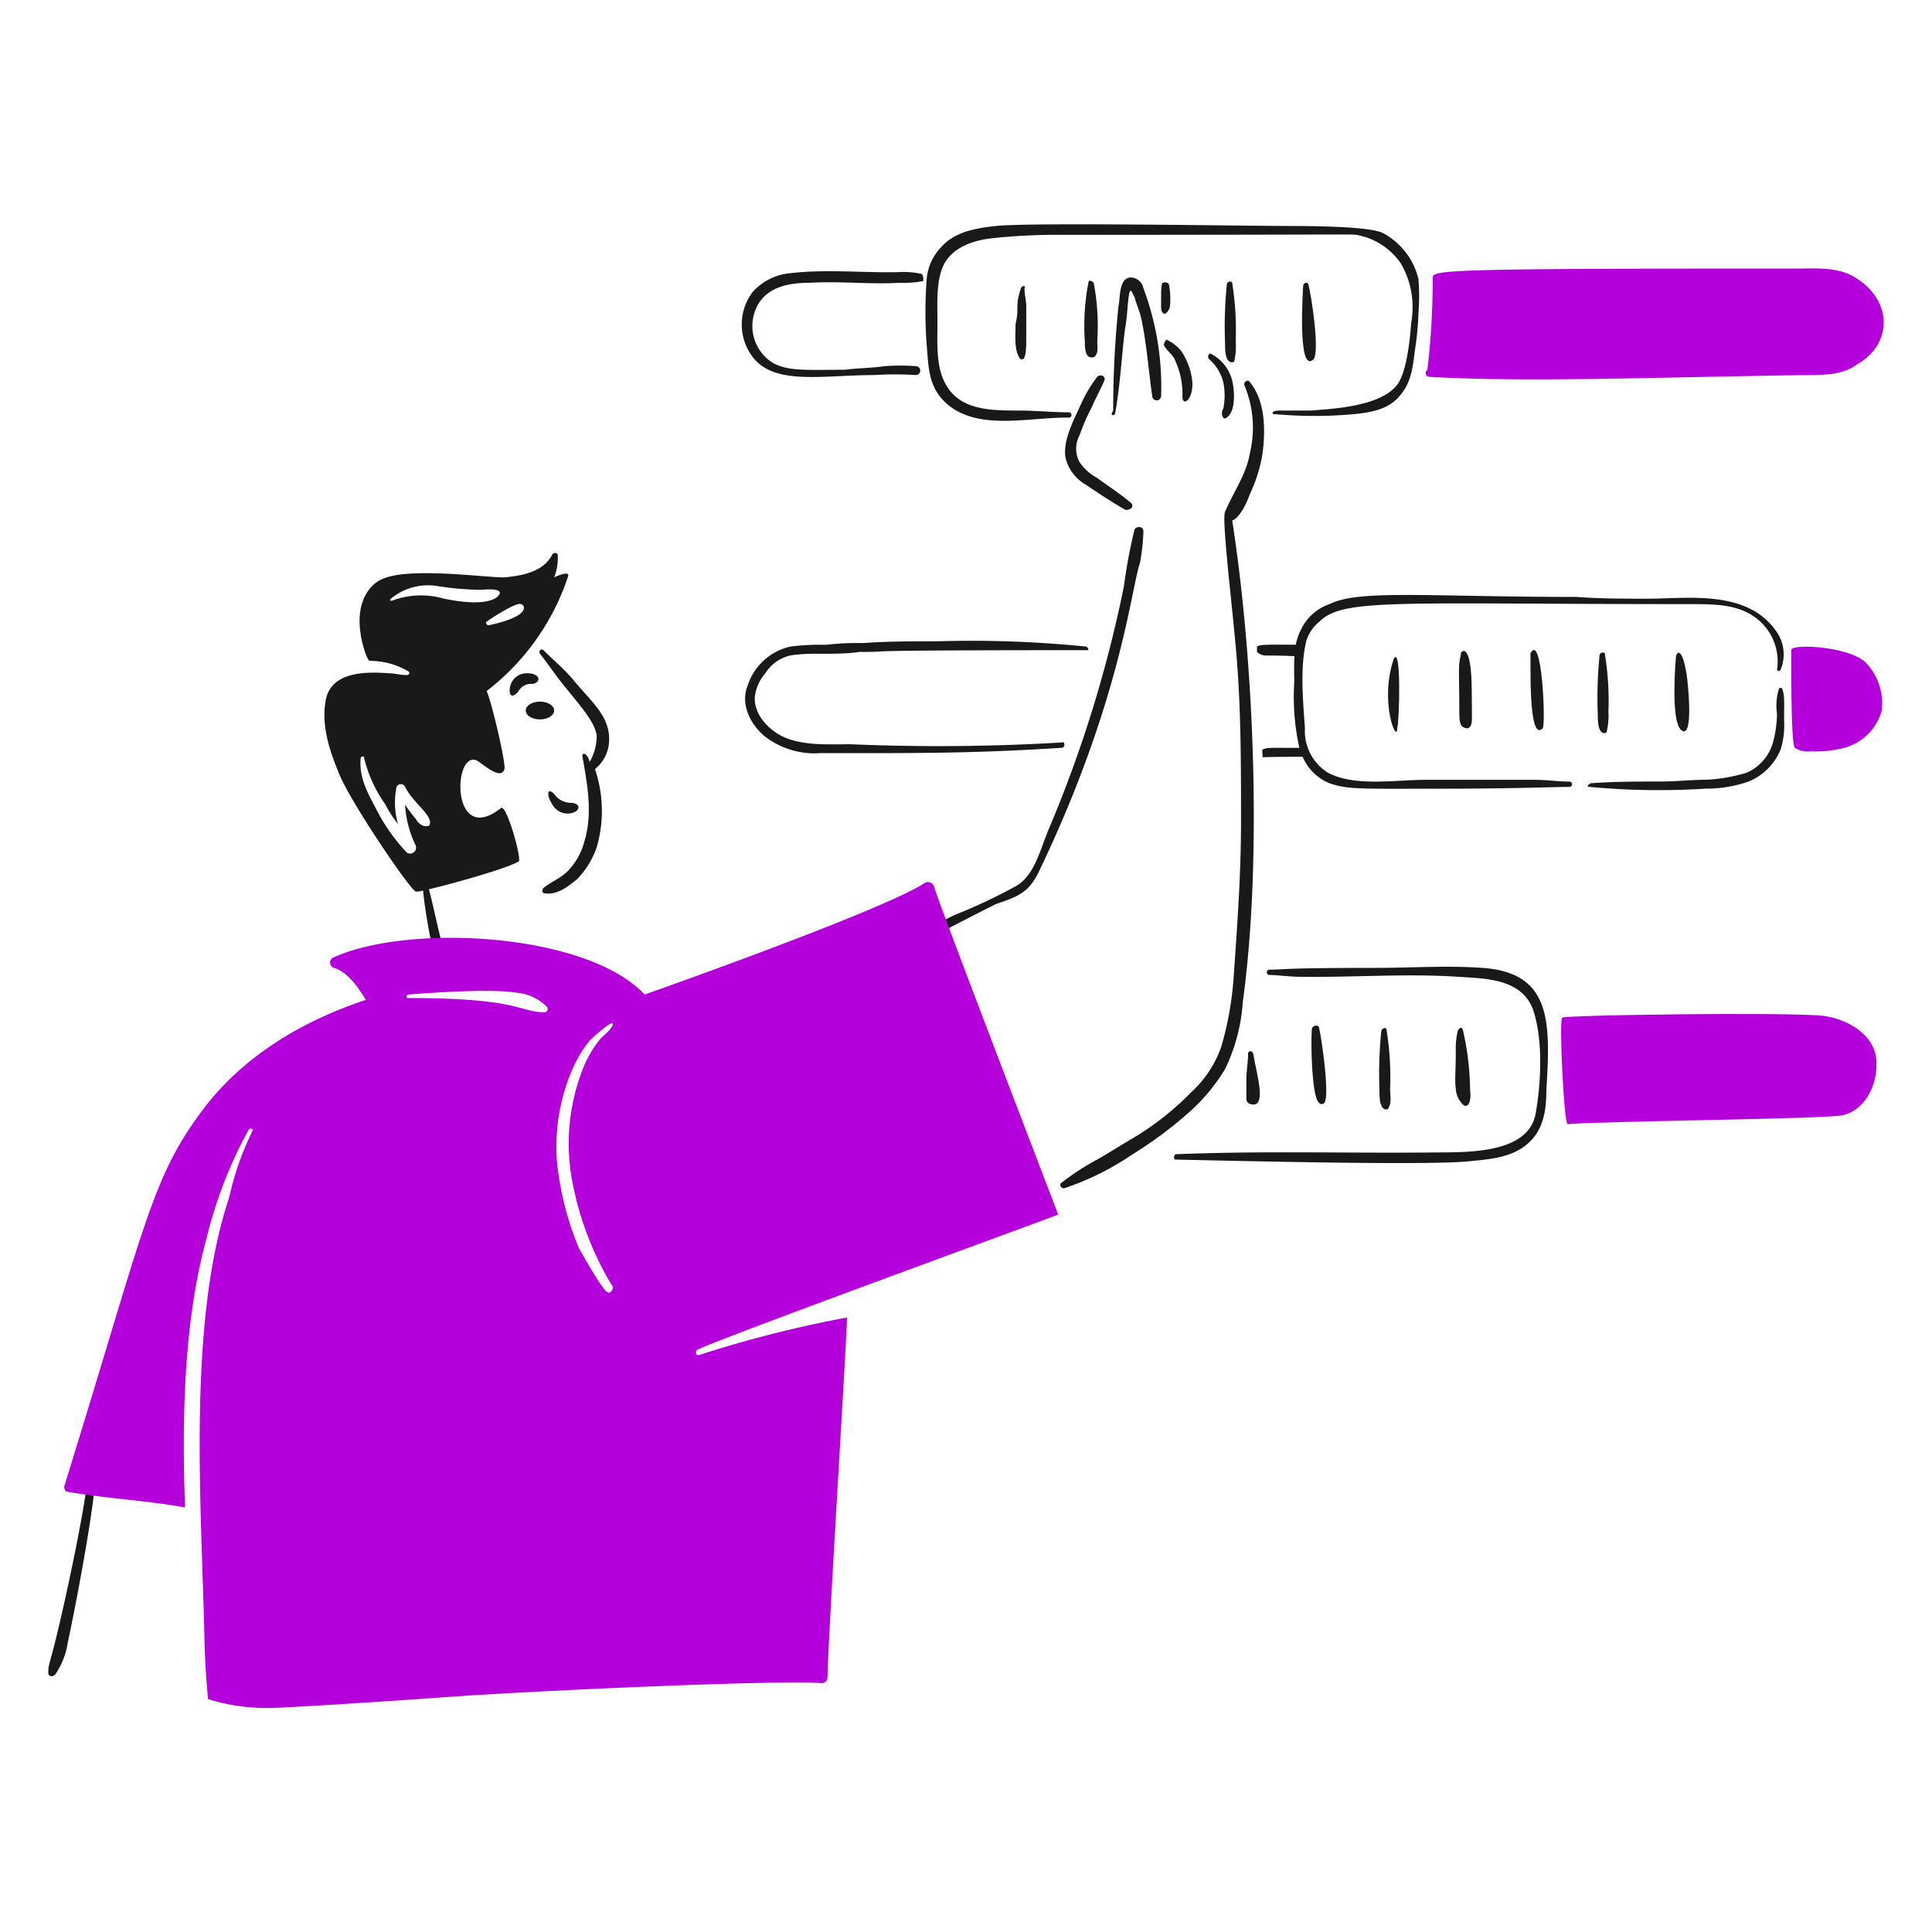 <svg viewBox="0 0 200 200" xmlns="http://www.w3.org/2000/svg" id="Change-Setting-4--Streamline-Brooklyn">
  <desc>
    Change Setting 4 Streamline Illustration: https://streamlinehq.com
  </desc>
  <path d="M51.852 83.658c-5.144 4.043 -4.981 -5.824 -2.572 -4.96 0.547 0.2 2.545 2.2 2.94 0.918 0.172 -0.555 -1.286 -6.8 -1.837 -8.084a24.8 24.8 0 0 0 8.451 -11.943c0 -0.551 -1.469 0.184 -1.469 0.184a5.435 5.435 0 0 0 0.367 -2.389 0.345 0.345 0 0 0 -0.551 0c-0.919 1.838 -3.123 2.2 -4.961 2.389 -2.2 0 -9.922 -1.1 -12.678 0.184 -1.286 0.551 -2.756 2.388 -2.2 5.7 0 0.368 0.551 2.573 0.918 2.756a7.867 7.867 0 0 1 4.042 1.1c0.184 0.183 0 0.367 -0.183 0.367 -0.735 0 -1.287 -0.184 -1.838 -0.184 -2.572 -0.183 -6.247 -0.183 -6.614 3.124 -0.368 2.572 0.551 5.145 1.47 7.35 1.1 2.755 7.165 11.759 7.9 12.126a2.427 2.427 0 0 0 0.76 -0.106c0.191 1.934 0.542 3.86 0.894 5.618 0.183 1.1 1.286 1.286 1.1 0 -0.523 -1.918 -0.881 -3.836 -1.387 -5.754 2.617 -0.612 8.162 -2.178 9.288 -2.881 0.366 -0.186 -1.292 -6.066 -1.84 -5.515Zm2.022 -21.129a0.4 0.4 0 0 1 0.367 0.367c0 1.133 -3.534 1.8 -3.675 1.838 -0.183 0 -0.367 -0.368 -0.183 -0.368 0.204 -0.205 2.987 -2.005 3.491 -1.837ZM44.5 85.312a0.18 0.18 0 0 1 -0.184 0.184c-0.551 0.184 -1.1 -0.368 -1.286 -0.735a16.558 16.558 0 0 1 -1.1 -1.47 11.078 11.078 0 0 0 1.1 4.226 0.612 0.612 0 0 1 -0.918 0.735 18.76 18.76 0 0 1 -3.124 -4.41c-0.882 -1.673 -1.837 -3.307 -1.653 -5.328 0 -0.184 0.367 -0.368 0.367 0a14.207 14.207 0 0 0 2.2 4.777 12.339 12.339 0 0 0 1.298 2.021 8.149 8.149 0 0 1 -0.184 -3.675 0.482 0.482 0 0 1 0.919 -0.183c0.832 1.673 2.808 2.898 2.565 3.858Zm-3.855 -23.151c-0.19 0.09 -0.348 -0.027 -0.184 -0.183a6.034 6.034 0 0 1 4.961 -1.286 31.121 31.121 0 0 0 4.409 0.367c0.1 0 2.716 -0.327 1.654 0.735 -1.246 0.934 -4.037 0.479 -5.512 0.184a8.524 8.524 0 0 0 -5.328 0.183Z" fill="#191919" stroke-width="1"></path>
  <path d="M61.591 79.616a3.925 3.925 0 0 0 1.469 -3.123c0 -2.47 -2 -4.013 -3.674 -6.064 -0.908 -1.111 -2.021 -2.021 -3.124 -3.123 -0.184 -0.184 -0.551 0 -0.367 0.367 0.735 0.919 1.47 2.022 2.2 2.94 2.162 2.7 3.4 4 3.674 5.512a5.307 5.307 0 0 1 -0.735 2.756 1.394 1.394 0 0 0 -0.367 -0.735c-0.184 -0.183 -0.429 -0.17 -0.368 0.184 0.481 2.769 1.1 5.88 0.184 8.819a6.749 6.749 0 0 1 -1.47 2.756c-0.735 0.919 -1.837 1.287 -2.756 2.022 -0.184 0.183 -0.184 0.551 0.184 0.551 1.286 0.183 2.388 -0.735 3.307 -1.47a8.94 8.94 0 0 0 2.026 -3.308 13.467 13.467 0 0 0 -0.183 -8.084Z" fill="#191919" stroke-width="1"></path>
  <path d="M92.091 98.725c3.077 -0.88 4.974 -2.12 11.024 -5.145 2.31 -0.77 3.409 -1.227 4.409 -3.307C116 72.634 117.068 61.091 118 58.3a20.215 20.215 0 0 0 0.365 -3.3c0 -0.552 -0.735 -0.552 -0.919 -0.184a55.526 55.526 0 0 0 -1.1 5.88 131.358 131.358 0 0 1 -7.717 24.988c-0.9 2.03 -1.47 4.96 -3.491 6.063a54.577 54.577 0 0 1 -6.247 2.94c-2.225 1.061 -4.41 2.388 -6.8 3.491 -0.552 0.179 -0.368 0.547 0 0.547Z" fill="#191919" stroke-width="1"></path>
  <path d="M117.079 52.056c-1.1 -0.919 -2.216 -1.639 -3.491 -2.572a5.25 5.25 0 0 1 -1.838 -1.654 2.924 2.924 0 0 1 0 -2.756 20.5 20.5 0 0 1 1.286 -2.94c0.368 -0.918 0.919 -1.837 1.287 -2.756 0.183 -0.367 -0.368 -0.735 -0.735 -0.367a13.686 13.686 0 0 0 -1.654 2.756c-0.735 1.653 -1.876 3.679 -1.654 5.512a4.411 4.411 0 0 0 2.2 2.94c1.3 0.9 2.756 1.837 4.042 2.572 0.557 0 0.924 -0.368 0.557 -0.735Z" fill="#191919" stroke-width="1"></path>
  <path d="M115.425 42.869c0.605 -3.327 0.754 -7.094 1.1 -9.187 0.184 -1.1 0.184 -2.2 0.368 -3.307 0.184 -0.735 0.367 0.184 0.551 0.368 0.184 0.735 0.545 1.471 0.735 2.388 0.534 2.576 0.735 5.329 1.1 7.9a0.462 0.462 0 0 0 0.919 0 29.118 29.118 0 0 0 -1.837 -11.208 1.376 1.376 0 0 0 -1.286 -1.1c-1.286 0 -1.1 2.2 -1.286 2.939a104.274 104.274 0 0 0 -0.552 10.841c-0.363 0.55 0.004 0.55 0.188 0.366Z" fill="#191919" stroke-width="1"></path>
  <path d="M125.163 37.173a4.737 4.737 0 0 1 1.47 2.389 6.949 6.949 0 0 1 0 2.756 0.82 0.82 0 0 0 0 0.919c0.184 0.183 0.367 0 0.551 -0.184 0.72 -0.72 0.62 -2.663 0.368 -3.675a4.287 4.287 0 0 0 -2.205 -2.756c-0.262 -0.093 -0.368 0.368 -0.184 0.551Z" fill="#191919" stroke-width="1"></path>
  <path d="M129.389 51.137a15.625 15.625 0 0 0 1.286 -4.042c0.334 -2.393 0.368 -5.512 -1.286 -7.533 -0.184 -0.368 -0.735 0 -0.551 0.367a11.333 11.333 0 0 1 0.551 6.982c-0.368 2.2 -1.7 4.022 -2.572 6.064 -0.389 0.91 0.925 11.023 1.286 16.168 0.374 5.328 0.367 10.657 0.367 15.985 0 5.145 -0.361 10.29 -0.735 15.618a34.277 34.277 0 0 1 -1.286 7.533 11.447 11.447 0 0 1 -3.123 4.777 29.706 29.706 0 0 1 -6.064 4.777c-1.282 0.741 -2.388 1.47 -3.674 2.2a25.2 25.2 0 0 0 -3.675 2.389c-0.368 0.183 0 0.735 0.367 0.551a28.876 28.876 0 0 0 6.982 -3.491 41.559 41.559 0 0 0 5.7 -4.226 19.217 19.217 0 0 0 3.859 -4.593 18.77 18.77 0 0 0 1.837 -6.982c2.009 -14.568 1.167 -35.266 -1.1 -49.793 0.912 -0.362 1.647 -2.2 1.831 -2.751Z" fill="#191919" stroke-width="1"></path>
  <path d="M9.226 151.641c-0.26 3.9 -2.382 13.641 -3.307 17.454C5.093 172.5 5 172.3 5 173.138c0 0.367 0.367 0.551 0.735 0.183a7.994 7.994 0 0 0 1.286 -3.307c0.535 -2.436 2.94 -14.532 2.94 -18.373 -0.184 -0.552 -0.735 -0.552 -0.735 0Z" fill="#191919" stroke-width="1"></path>
  <path d="M120.57 35.887c0.367 0.551 0.918 0.919 1.1 1.47a8.232 8.232 0 0 1 0.735 3.675c0 1.277 1.437 0.1 0.919 -2.2a6.807 6.807 0 0 0 -1.1 -2.572 4.408 4.408 0 0 0 -1.47 -1.1c-0.184 0.176 -0.368 0.54 -0.184 0.727Z" fill="#191919" stroke-width="1"></path>
  <path d="M72.431 140.249c-0.368 0.184 -0.554 -0.372 -0.184 -0.551 2.739 -1.324 36.931 -13.78 37.3 -13.964 -1.469 -3.859 -12.494 -32.521 -12.861 -33.991a0.672 0.672 0 0 0 -0.919 -0.368c-4.042 2.756 -28.479 11.392 -29.03 11.576C60.672 96.52 42.3 95.6 34.581 99.092a0.574 0.574 0 0 0 0 1.1c1.824 0.564 3.06 3.059 3.308 3.307 -6.615 2.2 -12.737 5.835 -16.9 11.391 -5.362 7.152 -5.9 11.774 -14.331 38.952a0.678 0.678 0 0 0 0.183 0.552c4.043 0.735 8.268 0.918 12.311 1.653 -0.32 -8.945 -0.16 -19.073 2.2 -27.744a45.807 45.807 0 0 1 4.41 -11.391c0.184 -0.184 0.551 0 0.368 0.183a29.865 29.865 0 0 0 -2.389 6.8c-4.405 13.214 -2.863 31.994 -2.572 45.933 0.042 2.021 0.183 4.043 0.367 6.064a20.291 20.291 0 0 0 6.247 0.918c1.838 0 13.776 -0.786 18.006 -1.1 8.812 -0.658 34.91 -1.837 39.32 -1.47a0.59 0.59 0 0 0 0.551 -0.551c0.092 -4.78 2.021 -35.277 2.021 -37.3a123.68 123.68 0 0 0 -15.25 3.86ZM59.2 122.059a32.508 32.508 0 0 0 4.044 10.841 0.538 0.538 0 0 1 -0.184 0.918c-0.367 0 -0.735 -0.735 -0.918 -0.918 -0.735 -1.1 -1.47 -2.389 -2.205 -3.675a31.491 31.491 0 0 1 -2.2 -8.268c-0.676 -5.391 1.2 -10.748 3.307 -13.229 0.168 -0.2 2.573 -2.389 2.389 -1.654 -0.184 0.551 -0.936 1.086 -1.286 1.47a11.858 11.858 0 0 0 -2.021 3.675 21.036 21.036 0 0 0 -0.926 10.84Zm-5.7 -19.292a4.989 4.989 0 0 1 3.124 1.47 0.352 0.352 0 0 1 -0.184 0.551c-2.791 0 -2.485 -1.47 -14.148 -1.47 -0.367 0 -0.183 -0.367 0 -0.367 2.562 -0.197 8.58 -0.623 11.214 -0.184Z" fill="#b400da" stroke-width="1"></path>
  <path d="M133.247 23.393c-4.091 0 -26.553 -0.386 -30.132 0 -2.018 0.218 -4.226 0.551 -5.7 2.2a5.479 5.479 0 0 0 -1.47 3.124 44.636 44.636 0 0 0 0 7.165c0.17 2.023 0.16 4.066 1.837 5.7 3.263 3.17 8.817 1.562 12.862 1.654a0.276 0.276 0 0 0 0 -0.552c-1.654 0 -3.491 -0.183 -5.145 -0.183 -3.242 0 -6.288 -0.083 -7.717 -2.94 -0.918 -1.837 -0.735 -4.226 -0.735 -6.247 0 -1.837 -0.183 -4.41 0.735 -6.063s2.944 -2.35 4.778 -2.573a62.527 62.527 0 0 1 7.533 -0.367c27.857 0 29.592 -0.081 30.316 0a7.067 7.067 0 0 1 4.593 2.94 8.96 8.96 0 0 1 1.1 6.063c-0.045 0.272 -0.254 4.514 -1.286 6.247 -1.595 2.677 -7.584 2.762 -9 2.94h-3.308c-0.183 0 -0.918 0 -0.735 0.367h0.184a45.216 45.216 0 0 0 8.268 0c1.838 -0.184 3.675 -0.551 4.777 -2.021 1.1 -1.286 1.261 -2.943 1.47 -4.593a30.766 30.766 0 0 0 0.368 -3.859 22.113 22.113 0 0 0 0 -3.491 7.326 7.326 0 0 0 -3.675 -4.777c-0.878 -0.44 -3.785 -0.734 -9.918 -0.734Z" fill="#191919" stroke-width="1"></path>
  <path d="M164.482 81.454a76.382 76.382 0 0 0 12.127 0.183 13.15 13.15 0 0 0 4.41 -0.735 6.066 6.066 0 0 0 3.307 -3.307 8.334 8.334 0 0 0 0.367 -2.94c0 -2.211 0.052 -2.6 -0.183 -3.307 0 -0.184 -0.368 -0.184 -0.368 0a5.905 5.905 0 0 0 -0.184 2.572 12.677 12.677 0 0 1 -0.367 2.756 4.9 4.9 0 0 1 -2.756 3.308 17.028 17.028 0 0 1 -4.226 0.735c-1.47 0 -3.124 0.183 -4.593 0.183 -2.389 0 -4.961 0 -7.35 0.184 -0.366 0.184 -0.366 0.368 -0.184 0.368Z" fill="#191919" stroke-width="1"></path>
  <path d="M121.672 120.038c6.836 0.149 26.057 0.614 30.316 0.184 2.02 -0.2 4.065 -0.334 5.7 -1.47 2.051 -1.428 2.389 -3.675 2.389 -5.88 0.445 -7.127 0.533 -12.174 -6.615 -12.677 -3.67 -0.259 -7.349 0 -11.208 0 -9.726 0 -9.1 0.183 -10.84 0.183a0.276 0.276 0 0 0 0 0.552c0.735 0 2.021 0.168 2.94 0.183 5.514 0.092 11.023 -0.356 16.536 0 2.939 0.19 6.833 0.173 7.9 3.675 0.949 3.114 0.731 7.349 0.183 10.473 -0.74 4.225 -7.166 4.008 -10.473 4.042 -9 0.092 -17.822 -0.184 -26.825 0.184 -0.187 0.184 -0.187 0.547 -0.003 0.551Z" fill="#191919" stroke-width="1"></path>
  <path d="M188.735 105.155c-4.079 -0.407 -26.5 -0.073 -27.009 0.184 -0.367 0.184 0.184 11.024 0.552 11.024 4.6 -0.329 26.7 -0.518 28.479 -0.918 2.217 -0.5 3.49 -2.94 3.49 -5.145 0.184 -2.94 -2.755 -4.777 -5.512 -5.145Z" fill="#b400da" stroke-width="1"></path>
  <path d="M112.485 66.939a117.8 117.8 0 0 0 -15.434 -0.552c-2.572 0 -5.144 0 -7.716 0.184a27.1 27.1 0 0 0 -3.859 0.184 22.711 22.711 0 0 0 -3.675 0.183 6.051 6.051 0 0 0 -4.409 4.043c-0.735 1.837 0.189 3.852 1.653 5.144a8.4 8.4 0 0 0 5.88 1.838c9.352 0 15.463 0.063 24.988 -0.552 0.367 0 0.367 -0.735 0 -0.551a215.522 215.522 0 0 1 -21.865 0.184c-2.021 0 -4.4 0.156 -6.43 -0.551 -1.646 -0.574 -3.491 -2.2 -3.491 -4.226a4.515 4.515 0 0 1 1.1 -2.572 4.169 4.169 0 0 1 2.573 -1.838c2.236 -0.372 4.55 0.006 7.166 -0.367 4.525 0 -3.412 -0.184 23.7 -0.184 0.003 -0.1 0.003 -0.184 -0.181 -0.367Z" fill="#191919" stroke-width="1"></path>
  <path d="M192.043 28.722C190.215 27.6 188 27.8 185.8 27.8c-35.716 0 -37.482 0.139 -37.482 0.919a83.176 83.176 0 0 1 -0.552 9.554 0.4 0.4 0 0 0 0.184 0.735c10.309 0.589 23.283 0.039 39.32 -0.184 1.653 -0.023 3.491 0 4.96 -1.1 3.623 -2.014 3.824 -6.546 -0.187 -9.002Z" fill="#b400da" stroke-width="1"></path>
  <path d="M193.145 68.592c-1.653 -1.653 -7.717 -2.021 -7.717 -1.286 0 2.94 0 9.738 0.368 10.105a2.465 2.465 0 0 0 1.653 0.368 11.849 11.849 0 0 0 3.491 -0.368 5.521 5.521 0 0 0 3.859 -3.858 6.108 6.108 0 0 0 -1.654 -4.961Z" fill="#b400da" stroke-width="1"></path>
  <path d="M183.958 65.469c-3 -4.5 -9.238 -3.491 -13.412 -3.491 -2.389 0 -4.961 0 -7.35 -0.184 -15.27 0 -22.5 -0.786 -25.539 0.735a5.1 5.1 0 0 0 -2.94 2.572 5.523 5.523 0 0 0 -0.57 1.641c-2.516 -0.005 -3.766 -0.061 -4.023 0.2v0.551a1.407 1.407 0 0 0 0.919 0.367c1.794 0 2.559 0.054 2.958 0.06 -0.062 0.944 -0.019 1.886 -0.019 2.7a24.247 24.247 0 0 0 0.528 6.8c-3.109 0 -3.36 -0.054 -3.835 0.184l0.025 0.735c0.1 0.1 -0.462 0 4.151 0a5.119 5.119 0 0 0 2.806 2.756c1.984 0.661 3.253 0.551 11.759 0.551 7.244 0 12 -0.2 13.045 -0.183a0.276 0.276 0 1 0 0 -0.552c-1.1 0 -2.388 -0.183 -3.491 -0.183h-11.391c-3.124 0 -7.35 0.735 -10.106 -0.735a5.081 5.081 0 0 1 -2.388 -4.594c-0.184 -2.756 -0.551 -6.43 0.183 -9.187a4.2 4.2 0 0 1 1.287 -1.837c2.477 -2.477 7.834 -1.837 38.4 -1.837 2.389 0 4.777 0 6.615 1.286a5.626 5.626 0 0 1 2.388 5.512c0.184 0.184 0.184 0.184 0.368 0a4.1 4.1 0 0 0 -0.368 -3.867Z" fill="#191919" stroke-width="1"></path>
  <path d="M144.272 68.225c-1.5 4.487 0.367 8.855 0.367 7.165 0.225 -0.675 0.444 -8.79 -0.367 -7.165Z" fill="#191919" stroke-width="1"></path>
  <path d="M151.253 67.673c-0.349 1.223 -0.183 2.032 -0.183 6.064 0 1.13 0.084 1.653 0.918 1.653 0.515 -0.343 0.368 -0.623 0.368 -3.674 0 -5.931 -1.323 -4.043 -1.103 -4.043Z" fill="#191919" stroke-width="1"></path>
  <path d="M159.705 75.39c0.324 -0.485 -0.085 -10.118 -1.286 -7.717 0.1 0 -0.319 9.327 1.286 7.717Z" fill="#191919" stroke-width="1"></path>
  <path d="M165.585 67.857a43.573 43.573 0 0 0 -0.184 6.063c0 0.552 0 1.47 0.368 1.838 0.183 0.184 0.5 0.176 0.551 0a6.883 6.883 0 0 0 0.183 -2.021 30.906 30.906 0 0 0 -0.367 -6.064c0 -0.183 -0.551 -0.183 -0.551 0.184Z" fill="#191919" stroke-width="1"></path>
  <path d="M173.485 68.041c0 0.1 -0.583 6.6 0.552 7.533 1.336 1.095 0.689 -4.974 0.567 -5.725 -0.521 -3.212 -1.104 -2.208 -1.119 -1.808Z" fill="#191919" stroke-width="1"></path>
  <path d="M105.687 29.824c-0.673 2.02 -0.128 1.983 -0.551 3.675 0 1.1 -0.184 2.572 0.367 3.491 0.184 0.367 0.552 0.183 0.552 0 0.231 -0.694 0.183 -1 0.183 -5.329 0 -0.551 -0.183 -1.1 -0.183 -1.837 0.183 -0.184 -0.184 -0.368 -0.368 0Z" fill="#191919" stroke-width="1"></path>
  <path d="M112.669 29.273a23.68 23.68 0 0 0 -0.367 6.063c0 0.551 0 1.47 0.551 1.654h0.367c0.551 -0.368 0.368 -1.1 0.368 -1.654a23.986 23.986 0 0 0 -0.368 -6.063c-0.184 -0.184 -0.551 -0.368 -0.551 0Z" fill="#191919" stroke-width="1"></path>
  <path d="M127 29.456a43.635 43.635 0 0 0 -0.183 6.064c0 0.551 0 1.47 0.367 1.837 0.184 0.184 0.538 0.2 0.592 0.021a7.064 7.064 0 0 0 0.143 -2.042 30.892 30.892 0 0 0 -0.367 -6.063c0 -0.184 -0.552 -0.184 -0.552 0.183Z" fill="#191919" stroke-width="1"></path>
  <path d="M134.9 29.64c0 0.1 -0.642 9.278 1.1 7.533 0.616 -0.922 -0.234 -6.491 -0.551 -7.717 -0.084 -0.336 -0.549 -0.183 -0.549 0.184Z" fill="#191919" stroke-width="1"></path>
  <path d="M135.82 106.442c-0.144 1.008 -0.061 7.186 0.735 7.717a0.345 0.345 0 0 0 0.551 0c0.583 -0.875 -0.372 -7.089 -0.551 -7.717 0 -0.368 -0.555 -0.368 -0.735 0Z" fill="#191919" stroke-width="1"></path>
  <path d="M142.985 106.809a43.626 43.626 0 0 0 -0.183 6.063c0 0.552 0 1.47 0.367 1.838 0.184 0.183 0.551 0.183 0.551 0 0.368 -0.551 0.184 -1.286 0.184 -2.021a30.906 30.906 0 0 0 -0.367 -6.064c0 -0.367 -0.552 -0.183 -0.552 0.184Z" fill="#191919" stroke-width="1"></path>
  <path d="M152.172 112.321a28.623 28.623 0 0 0 -0.735 -5.7c-0.116 -0.376 -0.457 -0.216 -0.551 0.184a8.1 8.1 0 0 0 -0.184 2.021c0 1.955 -0.124 3.065 0 3.8a2.434 2.434 0 0 0 0.74 1.71 0.344 0.344 0 0 0 0.551 0c0.363 -0.545 0.179 -1.28 0.179 -2.015Z" fill="#191919" stroke-width="1"></path>
  <path d="M129.205 109.014c0 0.919 -0.184 1.837 -0.184 2.756v2.021c0 0.368 0.368 0.551 0.735 0.551 1.319 0 0.306 -3.261 0 -5.144 -0.093 -0.574 -0.551 -0.368 -0.551 -0.184Z" fill="#191919" stroke-width="1"></path>
  <path d="M95.4 28.354a8.735 8.735 0 0 0 -2.389 -0.184c-3.861 0.092 -7.9 -0.367 -11.759 0.184a5.972 5.972 0 0 0 -3.307 1.837 5.559 5.559 0 0 0 0 6.8c2.272 2.933 7.25 1.837 12.494 1.837a35.267 35.267 0 0 1 4.41 0 0.462 0.462 0 0 0 0 -0.919 21.363 21.363 0 0 0 -3.308 0c-1.284 0.2 -2.756 0.184 -4.042 0.368 -3.879 0 -5.908 0.195 -7.533 -0.735a4.5 4.5 0 0 1 -1.47 -6.063c1.1 -1.838 3.307 -2.205 5.329 -2.205 3.123 -0.184 6.247 0.183 9.37 0a10.466 10.466 0 0 0 2.389 -0.184c-0.002 -0.368 -0.002 -0.552 -0.184 -0.736Z" fill="#191919" stroke-width="1"></path>
  <path d="M120.281 29.412a6.385 6.385 0 0 0 -0.079 0.779c0 1.684 -0.058 1.963 0.184 2.205 0.338 0.338 0.735 -0.5 0.735 -0.735a7.985 7.985 0 0 0 -0.12 -2.232c-0.066 -0.221 -0.671 -0.291 -0.72 -0.017Z" fill="#191919" stroke-width="1"></path>
  <path d="M57.365 82.189a2.11 2.11 0 0 0 1.653 0.918c0.919 0 1.1 0.551 0.551 0.919a1.806 1.806 0 0 1 -2.388 -0.735c-0.634 -0.991 -0.551 -1.837 0.184 -1.102Z" fill="#191919" stroke-width="1"></path>
  <path d="M55.16 70.8a1.467 1.467 0 0 0 -1.47 0.735c-0.551 0.735 -1.011 0.568 -0.919 -0.184a1.753 1.753 0 0 1 1.838 -1.653c1.291 -0.003 1.469 0.915 0.551 1.102Z" fill="#191919" stroke-width="1"></path>
  <path d="M54.425 73.553a1.47 0.919 0 1 0 2.94 0 1.47 0.919 0 1 0 -2.94 0Z" fill="#191919" stroke-width="1"></path>
</svg>